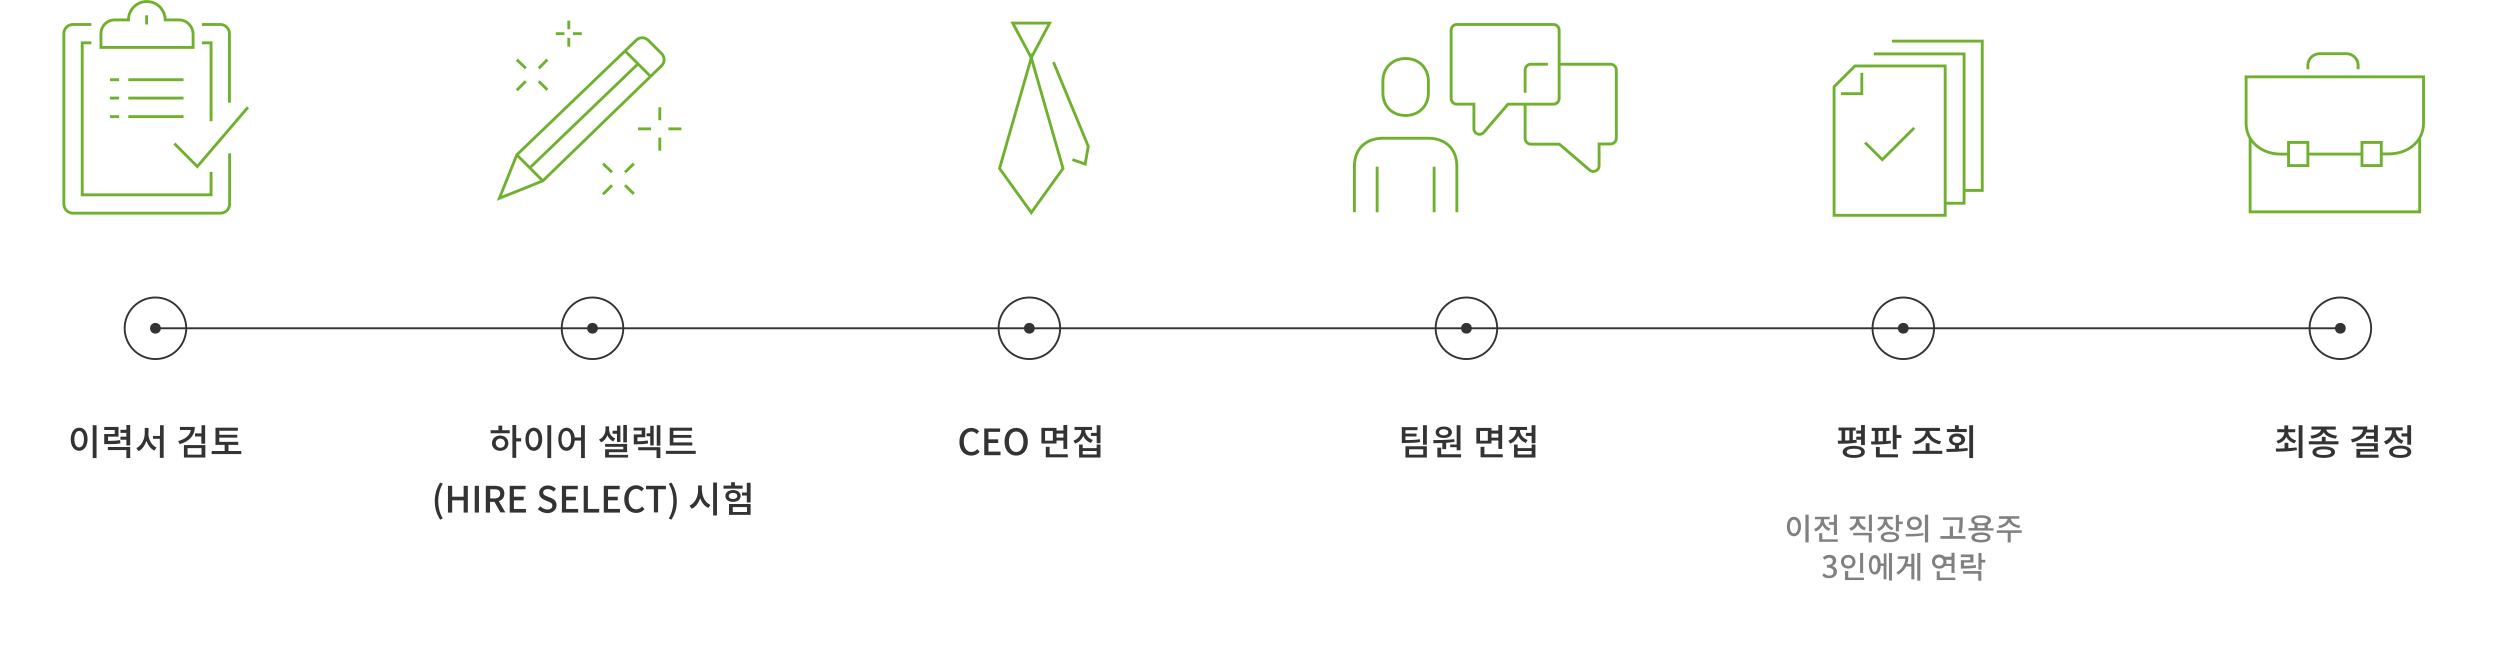 <?xml version="1.0" encoding="UTF-8"?> <!-- Generator: Adobe Illustrator 24.1.0, SVG Export Plug-In . SVG Version: 6.00 Build 0) --> <svg xmlns="http://www.w3.org/2000/svg" xmlns:xlink="http://www.w3.org/1999/xlink" version="1.1" id="Layer_1" x="0px" y="0px" viewBox="0 0 1307.6 338.8" style="enable-background:new 0 0 1307.6 338.8;" xml:space="preserve"> <style type="text/css"> .st0{fill:#333333;} .st1{fill:#808080;} .st2{fill:none;stroke:#6FB02E;stroke-width:1.5;stroke-miterlimit:10;} .st3{fill:none;stroke:#333333;stroke-miterlimit:10;} .st4{fill:none;stroke:#CBCBCB;stroke-miterlimit:10;} .st5{fill:#848484;} .st6{fill:none;stroke:#6FB02E;stroke-miterlimit:10;} .st7{fill:#58B003;} .st8{fill:#606060;} .st9{fill:#FFFFFF;} </style> <g> <g> <g> <path class="st0" d="M45.8,229.7c0,3.7-1.9,6.1-4.4,6.1c-2.5,0-4.4-2.3-4.4-6.1c0-3.7,1.9-6,4.4-6C44,223.6,45.8,226,45.8,229.7z M38.9,229.7c0,2.7,1,4.3,2.5,4.3c1.5,0,2.5-1.6,2.5-4.3c0-2.7-1-4.3-2.5-4.3C39.9,225.4,38.9,227,38.9,229.7z M50.5,222.4v17.2 h-2v-17.2H50.5z"></path> <path class="st0" d="M63,231.9c-2.1,0.4-3.8,0.4-7.2,0.4h-1.3V227h5.5v-2.1h-5.5v-1.6H62v5.1h-5.5v2.2c2.9,0,4.4-0.1,6.3-0.4 L63,231.9z M56.5,233.8h11.6v5.8h-2v-4.2h-9.7V233.8z M68.1,222.4v10.6h-2V230h-3.1v-1.6h3.1v-2h-3.1v-1.6h3.1v-2.5H68.1z"></path> <path class="st0" d="M77.6,226.6c0,3.2,1.6,6.3,4.3,7.5l-1.2,1.6c-1.9-1-3.3-2.8-4.1-5.1c-0.8,2.4-2.2,4.4-4.1,5.4l-1.2-1.6 c2.7-1.3,4.4-4.6,4.4-7.8v-2.8h2V226.6z M85.6,222.3v17.2h-2v-10H80V228h3.7v-5.6H85.6z"></path> <path class="st0" d="M101.9,223.4c0,4.4-2.9,7.5-7.9,8.9l-0.8-1.6c3.9-1.1,6.2-3.1,6.6-5.8h-5.7v-1.6H101.9z M96.2,232.8h11.2 v6.5H96.2V232.8z M98.1,237.8h7.3v-3.4h-7.3V237.8z M107.3,222.4v9.7h-2v-3.8H102v-1.6h3.4v-4.3H107.3z"></path> <path class="st0" d="M126.2,235.9v1.6h-15.5v-1.6h6.8v-3.2h-4.8v-9h11.7v1.6h-9.7v2.1h9.4v1.5h-9.4v2.2h9.9v1.6h-5.1v3.2H126.2z"></path> </g> </g> <g> <g> <path class="st0" d="M262.6,225h4v1.6h-10V225h4.1v-2.4h2V225z M265.9,231.8c0,2.4-1.8,4-4.3,4c-2.5,0-4.3-1.7-4.3-4 c0-2.3,1.8-4,4.3-4C264.1,227.8,265.9,229.5,265.9,231.8z M264.1,231.8c0-1.4-1-2.4-2.4-2.4c-1.4,0-2.4,1-2.4,2.4 c0,1.4,1,2.4,2.4,2.4C263.1,234.2,264.1,233.3,264.1,231.8z M272.6,230.9H270v8.6h-2v-17.2h2v6.9h2.6V230.9z"></path> <path class="st0" d="M283.6,229.7c0,3.7-1.9,6.1-4.4,6.1c-2.5,0-4.4-2.3-4.4-6.1c0-3.7,1.9-6,4.4-6 C281.7,223.6,283.6,226,283.6,229.7z M276.6,229.7c0,2.7,1,4.3,2.5,4.3c1.5,0,2.5-1.6,2.5-4.3c0-2.7-1-4.3-2.5-4.3 C277.7,225.4,276.6,227,276.6,229.7z M288.3,222.4v17.2h-2v-17.2H288.3z"></path> <path class="st0" d="M305.9,222.4v17.2h-2v-9.2h-3.3c-0.2,3.3-2,5.4-4.3,5.4c-2.5,0-4.3-2.3-4.3-6.1c0-3.7,1.8-6,4.3-6 c2.3,0,4,2,4.3,5.1h3.3v-6.4H305.9z M298.7,229.7c0-2.7-1-4.3-2.5-4.3c-1.5,0-2.5,1.6-2.5,4.3c0,2.7,1,4.3,2.5,4.3 C297.7,234,298.7,232.4,298.7,229.7z"></path> <path class="st0" d="M320.8,230.9c-1.5-0.6-2.5-1.8-3.1-3.2c-0.6,1.6-1.7,2.9-3.3,3.7l-1.1-1.5c2.3-1,3.4-3.3,3.4-5.4v-1.5h1.9 v1.5c0,2,1,4,3.2,4.8L320.8,230.9z M328.5,237.8v1.5h-12V235h9.5v-1.3h-9.5v-1.5h11.5v4.3h-9.5v1.4H328.5z M322.7,226.9h-2.3 v-1.6h2.3v-2.7h1.8v8.6h-1.8V226.9z M327.9,231.4H326v-9.1h1.9V231.4z"></path> <path class="st0" d="M339,231.9c-2.1,0.4-3.8,0.5-6.3,0.5h-1.2v-5.2h4.1v-2h-4.2v-1.5h6.1v5h-4.1v2.1c2,0,3.6-0.1,5.4-0.4 L339,231.9z M333.8,233.9h11.6v5.7h-2v-4.1h-9.6V233.9z M340.1,228.2h-1.9v-1.6h1.9v-3.9h1.8V233h-1.8V228.2z M345.4,222.4v10.7 h-1.9v-10.7H345.4z"></path> <path class="st0" d="M363.9,235.8v1.6h-15.6v-1.6H363.9z M362.2,233h-11.9v-9.3H362v1.6h-9.8v2.2h9.4v1.5h-9.4v2.4h9.9V233z"></path> <path class="st0" d="M227.4,262.1c0-3.7,1-6.8,2.8-9.7l1.4,0.6c-1.6,2.7-2.4,5.9-2.4,9.1c0,3.2,0.8,6.4,2.4,9.1l-1.4,0.6 C228.4,269,227.4,265.9,227.4,262.1z"></path> <path class="st0" d="M234.3,254.1h2.2v5.7h6v-5.7h2.2v14h-2.2v-6.4h-6v6.4h-2.2V254.1z"></path> <path class="st0" d="M248.3,254.1h2.2v14h-2.2V254.1z"></path> <path class="st0" d="M261.8,268.1l-3.2-5.6h-2.3v5.6h-2.2v-14h4.6c2.9,0,5.1,1,5.1,4c0,2.2-1.2,3.5-2.9,4l3.4,5.9H261.8z M256.4,260.7h2.1c2,0,3.1-0.8,3.1-2.5s-1.1-2.3-3.1-2.3h-2.1V260.7z"></path> <path class="st0" d="M266.6,254.1h8.3v1.8h-6.1v3.9h5.1v1.9h-5.1v4.5h6.3v1.9h-8.5V254.1z"></path> <path class="st0" d="M281.3,266.3l1.3-1.5c1,1,2.4,1.7,3.7,1.7c1.7,0,2.6-0.8,2.6-2c0-1.3-0.9-1.7-2.2-2.2l-1.9-0.8 c-1.3-0.6-2.8-1.6-2.8-3.7c0-2.2,1.9-3.9,4.6-3.9c1.6,0,3.2,0.7,4.2,1.8l-1.2,1.4c-0.9-0.8-1.8-1.3-3.1-1.3 c-1.4,0-2.4,0.7-2.4,1.8c0,1.2,1.1,1.7,2.3,2.1l1.9,0.8c1.7,0.7,2.8,1.7,2.8,3.8c0,2.2-1.9,4.1-4.9,4.1 C284.4,268.3,282.6,267.6,281.3,266.3z"></path> <path class="st0" d="M293.9,254.1h8.3v1.8h-6.1v3.9h5.1v1.9h-5.1v4.5h6.3v1.9h-8.5V254.1z"></path> <path class="st0" d="M305.3,254.1h2.2v12.1h5.9v1.9h-8.1V254.1z"></path> <path class="st0" d="M315.8,254.1h8.3v1.8H318v3.9h5.1v1.9H318v4.5h6.3v1.9h-8.5V254.1z"></path> <path class="st0" d="M326.5,261.1c0-4.6,2.8-7.3,6.3-7.3c1.7,0,3.1,0.8,4,1.8l-1.2,1.4c-0.7-0.7-1.6-1.3-2.7-1.3 c-2.4,0-4.1,2-4.1,5.3c0,3.3,1.6,5.4,4,5.4c1.3,0,2.3-0.6,3.1-1.5l1.2,1.4c-1.1,1.3-2.5,2-4.4,2 C329.2,268.3,326.5,265.7,326.5,261.1z"></path> <path class="st0" d="M342,255.9h-4.1v-1.8h10.4v1.8h-4.1v12.1H342V255.9z"></path> <path class="st0" d="M349.8,271.2c1.6-2.7,2.4-5.9,2.4-9.1c0-3.2-0.8-6.4-2.4-9.1l1.4-0.6c1.8,2.9,2.8,6,2.8,9.7 c0,3.8-1,6.8-2.8,9.7L349.8,271.2z"></path> <path class="st0" d="M367.2,256.6c0,3.2,1.7,6.3,4.4,7.5l-1.1,1.6c-2-0.9-3.5-2.8-4.3-5.1c-0.8,2.5-2.3,4.5-4.4,5.5l-1.2-1.6 c2.7-1.2,4.5-4.5,4.5-7.8v-2.8h2V256.6z M375,252.4v17.2h-2v-17.2H375z"></path> <path class="st0" d="M388.4,255.6h-10V254h4v-1.8h2v1.8h4V255.6z M383.4,262.5c-2.4,0-4-1.2-4-3.1c0-1.8,1.7-3.1,4-3.1 c2.4,0,4,1.3,4,3.1C387.4,261.3,385.8,262.5,383.4,262.5z M383.4,261c1.3,0,2.2-0.6,2.2-1.6c0-1-0.9-1.6-2.2-1.6 c-1.3,0-2.2,0.6-2.2,1.6C381.2,260.4,382.1,261,383.4,261z M381.3,263.6h11.3v5.7h-11.3V263.6z M383.3,267.8h7.4v-2.6h-7.4V267.8 z M392.6,252.4v10.4h-2v-3.6h-2.5v-1.6h2.5v-5.1H392.6z"></path> </g> </g> <g> <g> <path class="st0" d="M501.8,231.1c0-4.6,2.8-7.3,6.3-7.3c1.7,0,3.1,0.8,4,1.8l-1.2,1.4c-0.7-0.7-1.6-1.3-2.7-1.3 c-2.4,0-4.1,2-4.1,5.3c0,3.3,1.6,5.4,4,5.4c1.3,0,2.3-0.6,3.1-1.5l1.2,1.4c-1.1,1.3-2.5,2-4.4,2 C504.4,238.3,501.8,235.7,501.8,231.1z"></path> <path class="st0" d="M514.8,224.1h8.3v1.8H517v3.9h5.1v1.9H517v4.5h6.3v1.9h-8.5V224.1z"></path> <path class="st0" d="M525.4,231c0-4.5,2.5-7.2,6.1-7.2c3.6,0,6.1,2.7,6.1,7.2s-2.5,7.3-6.1,7.3 C527.9,238.3,525.4,235.5,525.4,231z M535.3,231c0-3.3-1.5-5.3-3.8-5.3c-2.3,0-3.8,2-3.8,5.3s1.5,5.4,3.8,5.4 C533.8,236.4,535.3,234.3,535.3,231z"></path> <path class="st0" d="M552.6,232h-7.9v-8.2h7.9v1.4h3.6v-2.9h2v12.5h-2v-4.4h-3.6V232z M550.7,225.4h-4.1v5.1h4.1V225.4z M558.5,237.6v1.6H547v-5.5h2v3.9H558.5z M552.6,226.8v2.1h3.6v-2.1H552.6z"></path> <path class="st0" d="M570.6,231.7c-1.9-0.7-3.3-2-4-3.7c-0.8,1.8-2.2,3.3-4.2,4l-1-1.5c2.7-0.9,4.2-3.2,4.2-5.5v-0.1H562v-1.6 h9.2v1.6h-3.6v0.1c0,2.1,1.5,4.3,4,5.1L570.6,231.7z M573.6,232.5h2v6.8h-11.2v-6.8h1.9v1.9h7.3V232.5z M573.6,235.9h-7.3v1.8 h7.3V235.9z M575.6,222.4v9.4h-2V228h-3v-1.6h3v-4H575.6z"></path> </g> </g> <g> <g> <path class="st0" d="M742.8,231.2c-2.5,0.4-4.6,0.5-8.2,0.5h-1.4v-8.3h8.2v1.6h-6.3v1.8h5.8v1.5h-5.8v1.9c3.3,0,5.3-0.1,7.5-0.5 L742.8,231.2z M735.1,233.4h11.2v5.9h-11.2V233.4z M737,237.8h7.4V235H737V237.8z M746.3,222.4v10.2h-2v-10.2H746.3z"></path> <path class="st0" d="M754.3,231.7c-1.6,0.1-3.2,0.1-4.5,0.1l-0.2-1.6c3.2,0,7.4-0.1,11-0.5l0.2,1.4c-1.4,0.2-2.9,0.4-4.4,0.5v3.3 h-2V231.7z M750.9,226.1c0-1.8,1.7-3,4.3-3c2.5,0,4.2,1.2,4.2,3s-1.7,3-4.2,3C752.6,229.1,750.9,227.9,750.9,226.1z M764.2,237.6 v1.6h-12.4v-5.1h2v3.5H764.2z M752.7,226.1c0,1,1,1.6,2.4,1.6c1.4,0,2.4-0.6,2.4-1.6s-1-1.6-2.4-1.6 C753.7,224.5,752.7,225.1,752.7,226.1z M761.9,232.5v-10.1h2v13.1h-2v-1.6h-3.4v-1.4H761.9z"></path> <path class="st0" d="M780.1,232h-7.9v-8.2h7.9v1.4h3.6v-2.9h2v12.5h-2v-4.4h-3.6V232z M778.2,225.4h-4.1v5.1h4.1V225.4z M786,237.6v1.6h-11.6v-5.5h2v3.9H786z M780.1,226.8v2.1h3.6v-2.1H780.1z"></path> <path class="st0" d="M798.1,231.7c-1.9-0.7-3.3-2-4-3.7c-0.8,1.8-2.2,3.3-4.2,4l-1-1.5c2.7-0.9,4.2-3.2,4.2-5.5v-0.1h-3.6v-1.6 h9.2v1.6H795v0.1c0,2.1,1.5,4.3,4,5.1L798.1,231.7z M801.1,232.5h2v6.8h-11.2v-6.8h1.9v1.9h7.3V232.5z M801.1,235.9h-7.3v1.8h7.3 V235.9z M803.1,222.4v9.4h-2V228h-3v-1.6h3v-4H803.1z"></path> </g> </g> <g> <g> <path class="st0" d="M971.2,231.5c-3.2,0.6-7,0.6-9.8,0.6l-0.2-1.6c0.6,0,1.3,0,2,0v-5.3h-1.6v-1.6h9v1.6h-1.5v5 c0.7,0,1.3-0.1,1.9-0.2L971.2,231.5z M975.4,236.4c0,2-2.2,3.1-5.8,3.1c-3.6,0-5.8-1.2-5.8-3.1c0-2,2.2-3.2,5.8-3.2 C973.2,233.2,975.4,234.4,975.4,236.4z M965.1,230.4c0.7,0,1.4,0,2.2-0.1v-5.2h-2.2V230.4z M973.5,236.4c0-1.1-1.4-1.7-3.8-1.7 c-2.5,0-3.8,0.6-3.8,1.7c0,1,1.4,1.6,3.8,1.6C972.1,238,973.5,237.4,973.5,236.4z M973.4,230h-2.5v-1.6h2.5v-1.6h-2.5v-1.6h2.5 v-2.9h2v10.5h-2V230z"></path> <path class="st0" d="M989.1,231.9c-3.4,0.6-7.3,0.6-10.3,0.6l-0.2-1.6c0.6,0,1.3,0,2,0v-5.5h-1.6v-1.6h9.2v1.6h-1.6v5.3 c0.8-0.1,1.5-0.1,2.3-0.2L989.1,231.9z M983.1,237.6h9.6v1.6h-11.5v-5.4h2V237.6z M982.5,230.9c0.7,0,1.5-0.1,2.3-0.1v-5.4h-2.3 V230.9z M994.5,227.5v1.6H992v5.9h-2v-12.6h2v5.1H994.5z"></path> <path class="st0" d="M1015.9,235.8v1.6h-15.5v-1.6h6.8v-4h2v4H1015.9z M1001.1,230.9c3.3-0.5,6.1-2.9,6.1-5.5v0h-5.5v-1.6h13v1.6 h-5.5v0c0,2.6,2.7,4.9,6.1,5.4l-0.8,1.6c-2.8-0.5-5.2-2.1-6.4-4.3c-1.1,2.2-3.5,3.8-6.3,4.4L1001.1,230.9z"></path> <path class="st0" d="M1024.5,234.7c1.5-0.1,3.1-0.2,4.6-0.4l0.1,1.4c-3.8,0.6-7.8,0.7-11,0.7l-0.2-1.6c1.4,0,2.9,0,4.6-0.1v-1.7 c-1.9-0.3-3.2-1.5-3.2-3.1c0-1.9,1.7-3.2,4.2-3.2c2.5,0,4.2,1.3,4.2,3.2c0,1.7-1.3,2.8-3.2,3.1V234.7z M1028.7,226h-10.4v-1.6 h4.2v-2h2v2h4.2V226z M1023.5,231.7c1.4,0,2.3-0.6,2.3-1.7c0-1-1-1.7-2.3-1.7c-1.4,0-2.3,0.6-2.3,1.7 C1021.2,231,1022.1,231.7,1023.5,231.7z M1032,222.4v17.2h-2v-17.2H1032z"></path> </g> </g> <g> <g> <path class="st1" d="M942,275.4c0,3.1-1.6,5.1-3.7,5.1c-2.1,0-3.7-2-3.7-5.1c0-3.1,1.6-5.1,3.7-5.1 C940.5,270.3,942,272.3,942,275.4z M936.2,275.4c0,2.3,0.9,3.6,2.1,3.6c1.3,0,2.1-1.4,2.1-3.6c0-2.2-0.9-3.6-2.1-3.6 C937.1,271.8,936.2,273.1,936.2,275.4z M946,269.2v14.5h-1.7v-14.5H946z"></path> <path class="st1" d="M956.6,277.7c-1.6-0.5-2.8-1.7-3.4-3.1c-0.6,1.6-1.9,2.8-3.6,3.4l-0.8-1.3c2.2-0.8,3.6-2.7,3.6-4.6v-0.5 h-3.1v-1.3h7.7v1.3h-3v0.5c0,1.8,1.2,3.6,3.4,4.3L956.6,277.7z M961.2,282.1v1.3h-9.7v-4.5h1.6v3.2H961.2z M959.2,273.1v-3.9h1.6 v10.6h-1.6v-5.3h-2.6v-1.4H959.2z"></path> <path class="st1" d="M975.2,277.4c-1.7-0.5-2.9-1.6-3.5-3.1c-0.6,1.5-1.9,2.7-3.6,3.3l-0.9-1.3c2.3-0.8,3.6-2.6,3.6-4.6v-0.3 h-3.1v-1.3h7.9v1.3h-3.1v0.3c0,1.8,1.3,3.6,3.5,4.3L975.2,277.4z M969.3,278.7h9.7v5h-1.6V280h-8.1V278.7z M979.1,269.2v8.7h-1.6 v-8.7H979.1z"></path> <path class="st1" d="M989.6,277.3c-1.6-0.5-2.8-1.6-3.4-2.9c-0.6,1.5-1.9,2.8-3.6,3.4l-0.8-1.3c2.3-0.8,3.5-2.6,3.5-4.6v-0.3 h-3.1v-1.3h7.8v1.3h-3v0.3c0,1.8,1.2,3.5,3.4,4.2L989.6,277.3z M993.3,280.9c0,1.7-1.8,2.7-4.8,2.7s-4.8-1-4.8-2.7 c0-1.7,1.8-2.7,4.8-2.7S993.3,279.2,993.3,280.9z M991.7,280.9c0-0.9-1.2-1.4-3.2-1.4s-3.2,0.5-3.2,1.4c0,0.9,1.2,1.4,3.2,1.4 S991.7,281.9,991.7,280.9z M995.2,272.7v1.4h-2v3.8h-1.6v-8.6h1.6v3.5H995.2z"></path> <path class="st1" d="M996.7,279.3c2.6,0,6.2,0,9.3-0.5l0.1,1.2c-3.2,0.6-6.6,0.6-9.2,0.6L996.7,279.3z M1005.2,273.7 c0,2-1.7,3.5-3.9,3.5s-3.9-1.4-3.9-3.5s1.7-3.5,3.9-3.5S1005.2,271.6,1005.2,273.7z M999,273.7c0,1.2,1,2.1,2.3,2.1 c1.3,0,2.3-0.8,2.3-2.1c0-1.3-1-2.1-2.3-2.1C999.9,271.6,999,272.4,999,273.7z M1008.5,269.2v14.5h-1.7v-14.5H1008.5z"></path> <path class="st1" d="M1028,280.4v1.4h-13.1v-1.4h4.9v-5.1h1.7v5.1H1028z M1024.9,271.9h-8.6v-1.3h10.3v1.4c0,1.8,0,3.8-0.6,6.8 l-1.7-0.2C1024.9,275.8,1024.9,273.7,1024.9,271.9L1024.9,271.9z"></path> <path class="st1" d="M1042.7,276.2v1.3h-13.1v-1.3h3.1v-1.9c-1.1-0.5-1.7-1.2-1.7-2.1c0-1.7,2-2.7,5.2-2.7c3.2,0,5.2,1,5.2,2.7 c0,0.9-0.6,1.7-1.7,2.2v1.9H1042.7z M1041.1,281.1c0,1.7-1.9,2.6-5,2.6c-3.1,0-5-0.9-5-2.6c0-1.6,1.9-2.6,5-2.6 C1039.3,278.5,1041.1,279.4,1041.1,281.1z M1032.7,272.2c0,0.9,1.3,1.5,3.5,1.5c2.1,0,3.4-0.5,3.4-1.5c0-0.9-1.3-1.4-3.4-1.4 C1034,270.7,1032.7,271.2,1032.7,272.2z M1039.5,281.1c0-0.9-1.2-1.3-3.3-1.3s-3.3,0.5-3.3,1.3c0,0.9,1.2,1.3,3.3,1.3 S1039.5,282,1039.5,281.1z M1034.4,276.2h3.6v-1.5c-0.5,0.1-1.1,0.1-1.8,0.1s-1.3,0-1.8-0.1V276.2z"></path> <path class="st1" d="M1057.4,278.7h-5.7v5h-1.6v-5h-5.7v-1.3h13.1L1057.4,278.7z M1045.1,275c2.8-0.4,4.8-2,4.9-3.6h-4.4V270 h10.6v1.3h-4.4c0.1,1.7,2.1,3.3,4.9,3.6l-0.6,1.3c-2.4-0.4-4.4-1.5-5.2-3.1c-0.9,1.6-2.8,2.8-5.2,3.1L1045.1,275z"></path> <path class="st1" d="M953.1,301l0.9-1.2c0.7,0.7,1.6,1.3,2.8,1.3c1.3,0,2.2-0.7,2.2-2c0-1.3-0.8-2.2-3.5-2.2v-1.4 c2.3,0,3.1-0.9,3.1-2.1c0-1-0.7-1.7-1.8-1.7c-0.9,0-1.7,0.5-2.4,1.1l-1-1.2c0.9-0.8,2-1.4,3.4-1.4c2.1,0,3.6,1.1,3.6,3 c0,1.4-0.8,2.3-2,2.8v0.1c1.4,0.3,2.4,1.4,2.4,2.9c0,2.1-1.8,3.4-3.9,3.4C955.1,302.6,953.9,301.9,953.1,301z"></path> <path class="st1" d="M966.7,297.4c-2.2,0-3.8-1.5-3.8-3.6c0-2.1,1.7-3.6,3.8-3.6s3.8,1.5,3.8,3.6 C970.5,295.9,968.9,297.4,966.7,297.4z M966.7,296c1.3,0,2.2-0.9,2.2-2.2c0-1.3-1-2.2-2.2-2.2c-1.3,0-2.2,0.9-2.2,2.2 C964.5,295.1,965.4,296,966.7,296z M974.9,302.1v1.3H965v-4.7h1.7v3.4H974.9z M974.5,299.7h-1.6v-10.5h1.6V299.7z"></path> <path class="st1" d="M985.2,289.5h1.5V303h-1.5V296h-1.5c-0.1,2.8-1.3,4.5-3.1,4.5c-1.9,0-3.1-2-3.1-5.1c0-3.2,1.2-5.1,3.1-5.1 c1.7,0,2.9,1.6,3.1,4.4h1.6V289.5z M982.1,295.5c0-2.3-0.6-3.6-1.6-3.6c-1,0-1.6,1.3-1.6,3.6s0.6,3.6,1.6,3.6 C981.5,299,982.1,297.7,982.1,295.5z M989.6,289.2v14.4h-1.6v-14.4H989.6z"></path> <path class="st1" d="M999.7,289.6h1.6V303h-1.6v-6.7h-2.7c-0.8,1.7-2.2,3.1-4.2,4.3l-0.9-1.2c3-1.8,4.4-4.2,4.7-7.1h-4V291h5.6 c0,1.4-0.2,2.7-0.6,4h2.1V289.6z M1004.4,289.2v14.5h-1.6v-14.5H1004.4z"></path> <path class="st1" d="M1017.2,296.2c-0.7,0.8-1.7,1.3-2.9,1.2c-2.1,0-3.8-1.5-3.8-3.7s1.6-3.7,3.8-3.7c1.2,0,2.2,0.5,2.9,1.2h3.5 v-2.1h1.6v10.6h-1.6v-3.7H1017.2z M1014.3,296c1.2,0,2.2-0.9,2.2-2.2c0-1.3-0.9-2.2-2.2-2.2c-1.3,0-2.2,0.9-2.2,2.2 C1012.1,295.1,1013,296,1014.3,296z M1022.7,302.1v1.3h-9.7v-4.6h1.6v3.3H1022.7z M1017.9,292.7c0.1,0.3,0.2,0.7,0.2,1.1 s0,0.7-0.2,1.1h2.8v-2.1H1017.9z"></path> <path class="st1" d="M1033.6,296.9c-2.2,0.4-4.1,0.5-6.8,0.5h-1.2V293h4.9v-1.6h-4.9V290h6.6v4.2h-4.9v1.8c2.5,0,4.2-0.1,6.2-0.5 L1033.6,296.9z M1026.8,298.7h9.5v5h-1.6v-3.6h-7.9V298.7z M1038.4,294.2h-2v3.8h-1.6v-8.8h1.6v3.6h2V294.2z"></path> </g> </g> <g> <g> <path class="st0" d="M1196.8,234.4c1.5-0.1,3-0.2,4.4-0.4l0.2,1.4c-3.8,0.8-7.9,0.8-10.9,0.8l-0.2-1.6c1.3,0,3,0,4.6-0.1v-2.9h2 V234.4z M1190.7,230.6c2.5-0.7,4-2.5,4.1-4.5h-3.7v-1.6h3.7v-2h2v2h3.7v1.6h-3.7c0.1,1.9,1.6,3.6,4.2,4.3l-0.9,1.5 c-2-0.6-3.5-1.8-4.3-3.4c-0.7,1.7-2.2,2.9-4.3,3.5L1190.7,230.6z M1204.3,222.4v17.2h-2v-17.2H1204.3z"></path> <path class="st0" d="M1223.1,230.8v1.6h-15.5v-1.6h6.8v-2.3h2v2.3H1223.1z M1208.4,227.9c3.2-0.3,5.4-1.7,5.6-3.2h-5v-1.6h12.7 v1.6h-5c0.3,1.5,2.5,2.8,5.7,3.2l-0.7,1.5c-3-0.3-5.4-1.5-6.3-3.3c-0.9,1.8-3.3,3-6.3,3.3L1208.4,227.9z M1221.3,236.5 c0,1.9-2.2,3-5.9,3c-3.7,0-5.9-1.1-5.9-3c0-1.9,2.2-3,5.9-3C1219.1,233.5,1221.3,234.6,1221.3,236.5z M1219.3,236.5 c0-1-1.4-1.5-3.9-1.5c-2.5,0-3.9,0.5-3.9,1.5c0,1,1.4,1.5,3.9,1.5C1217.9,238,1219.3,237.5,1219.3,236.5z"></path> <path class="st0" d="M1237.7,226.2c-1.1,2.6-3.6,4.4-7.4,5.2l-0.7-1.6c4.1-0.9,6.2-2.8,6.4-5.1h-5.5v-1.6h7.7 c0,0.6,0,1.1-0.1,1.6h3.6v-2.3h2v8.7h-2v-1.6h-4.2V228h4.2v-1.8H1237.7z M1244.1,237.8v1.6h-11.6v-4.6h9.2v-1.4h-9.2v-1.6h11.2 v4.4h-9.2v1.6H1244.1z"></path> <path class="st0" d="M1256.1,232.1c-1.9-0.7-3.3-2-4-3.7c-0.8,1.9-2.2,3.4-4.2,4.1l-1-1.6c2.7-1,4.2-3.2,4.2-5.6v-0.2h-3.6v-1.6 h9.2v1.6h-3.6v0.2c0,2.1,1.5,4.3,4,5.2L1256.1,232.1z M1261.2,236.3c0,2.1-2.2,3.2-5.8,3.2c-3.6,0-5.8-1.2-5.8-3.2 c0-2,2.2-3.2,5.8-3.2C1259,233.1,1261.2,234.3,1261.2,236.3z M1259.2,236.3c0-1.1-1.4-1.7-3.8-1.7c-2.5,0-3.8,0.6-3.8,1.7 c0,1.1,1.4,1.7,3.8,1.7C1257.8,238,1259.2,237.4,1259.2,236.3z M1259.1,226.7v-4.3h2v10.2h-2v-4.3h-3v-1.6H1259.1z"></path> </g> </g> <g> <path class="st2" d="M120.1,80.2v26.5c0,2.7-2.2,4.8-4.8,4.8H38.2c-2.7,0-4.8-2.2-4.8-4.8V17.6c0-2.7,2.2-4.8,4.8-4.8h9.6"></path> <path class="st2" d="M105.6,12.8h9.6c2.7,0,4.8,2.2,4.8,4.8v36.1"></path> <polyline class="st2" points="110.4,89.9 110.4,101.9 43,101.9 43,22.4 47.8,22.4 "></polyline> <polyline class="st2" points="105.6,22.4 110.4,22.4 110.4,63.4 "></polyline> <path class="st2" d="M93.6,10.4h-7.2c0-5.3-4.3-9.6-9.6-9.6s-9.6,4.3-9.6,9.6h-7.2c-4,0-7.2,3.2-7.2,7.2v7.2h48.2v-7.2 C100.8,13.6,97.6,10.4,93.6,10.4z"></path> <line class="st2" x1="76.7" y1="8" x2="76.7" y2="12.8"></line> <polyline class="st2" points="129.7,56.1 103.2,87.1 91.2,75.1 "></polyline> <line class="st2" x1="57.5" y1="41.7" x2="62.3" y2="41.7"></line> <line class="st2" x1="67.1" y1="41.7" x2="96" y2="41.7"></line> <line class="st2" x1="57.5" y1="51.3" x2="62.3" y2="51.3"></line> <line class="st2" x1="67.1" y1="51.3" x2="96" y2="51.3"></line> <line class="st2" x1="57.5" y1="61" x2="62.3" y2="61"></line> <line class="st2" x1="67.1" y1="61" x2="96" y2="61"></line> </g> <g> <polygon class="st2" points="539.4,12.1 549,12.1 539.4,30.2 539.4,30.2 539.4,30.2 529.7,12.1 "></polygon> <polygon class="st2" points="539.4,30.2 539.4,30.2 539.4,30.2 522.8,88.1 539.4,111.2 556,88.1 "></polygon> <polyline class="st2" points="560.9,83.5 567.6,85.8 569.2,76.5 551,32.5 "></polyline> </g> <g> <path class="st2" d="M762,111V87.2c0-10.6-7.3-14.9-14.9-14.9h-23.8c-7.6,0-14.9,4.3-14.9,14.9V111"></path> <line class="st2" x1="750.1" y1="111" x2="750.1" y2="87.2"></line> <line class="st2" x1="720.3" y1="87.2" x2="720.3" y2="111"></line> <path class="st2" d="M735.2,60.4c6.9,0,11.9-4.9,11.9-11.9v-6c0-7-5-11.9-11.9-11.9s-11.9,4.9-11.9,11.9v6 C723.3,55.6,728.2,60.4,735.2,60.4z"></path> <path class="st2" d="M815.6,33.6h26.8c1.6,0,3,1.3,3,3v35.7c0,1.6-1.3,3-3,3h-6v11.4c0,2.5-3,3.9-4.9,2.3l-15.9-13.6h-14.9 c-1.6,0-3-1.3-3-3V54.5"></path> <path class="st2" d="M759,15.8v35.7c0,1.6,1.3,3,3,3h8.9v12.8c0,2.8,3.4,4,5.2,1.9l12.6-14.7h23.8c1.6,0,3-1.3,3-3V15.8 c0-1.6-1.3-3-3-3H762C760.3,12.8,759,14.1,759,15.8z"></path> <path class="st2" d="M809.6,33.6h-8.9c-1.6,0-3,1.3-3,3v11.9"></path> </g> <g> <polyline class="st2" points="980.1,28.2 1027.3,28.2 1027.3,106.3 1017.4,106.3 "></polyline> <polyline class="st2" points="989.6,21.5 1036.8,21.5 1036.8,99.6 1027.3,99.6 "></polyline> <polygon class="st2" points="1017.4,34.5 970.2,34.5 959.3,45.4 959.3,112.6 1017.4,112.6 "></polygon> <polyline class="st2" points="962.9,49 973.8,49 973.8,38.1 "></polyline> <polyline class="st2" points="975.5,74.6 984.5,83.5 1001.2,66.9 "></polyline> </g> <g> <polyline class="st2" points="1265.6,72.5 1265.6,110.8 1176.9,110.8 1176.9,72.5 "></polyline> <path class="st2" d="M1197,80.6h-4.1c-10,0-18.1-6.6-18.1-16.1V40.2h92.8v24.2c0,9.6-8.1,16.1-18.2,16.1h-4"></path> <line class="st2" x1="1235.4" y1="80.6" x2="1207.1" y2="80.6"></line> <path class="st2" d="M1233.4,36.2v-2c0-3.3-2.7-6.1-6.1-6.1h-14.1c-3.3,0-6.1,2.7-6.1,6.1v2"></path> <rect x="1197" y="74.5" class="st2" width="10.1" height="12.1"></rect> <rect x="1235.4" y="74.5" class="st2" width="10.1" height="12.1"></rect> </g> <g> <path class="st2" d="M346,34.4c1.8-1.8,1.8-4.6,0-6.4l-6.9-6.9c-1.8-1.8-4.6-1.8-6.4,0L270.3,81l-9.1,22.7l22.7-9.1L346,34.4z"></path> <line class="st2" x1="277.1" y1="87.8" x2="333.7" y2="33.4"></line> <line class="st2" x1="340.5" y1="40.2" x2="326.9" y2="26.6"></line> <line class="st2" x1="283.9" y1="94.6" x2="270.3" y2="81"></line> <line class="st2" x1="297.5" y1="10.8" x2="297.5" y2="15.3"></line> <line class="st2" x1="297.5" y1="19.8" x2="297.5" y2="24.4"></line> <line class="st2" x1="295.2" y1="17.6" x2="290.7" y2="17.6"></line> <line class="st2" x1="304.3" y1="17.6" x2="299.7" y2="17.6"></line> <line class="st2" x1="345.1" y1="56.1" x2="345.1" y2="62.9"></line> <line class="st2" x1="345.1" y1="72" x2="345.1" y2="78.8"></line> <line class="st2" x1="340.5" y1="67.4" x2="333.7" y2="67.4"></line> <line class="st2" x1="356.4" y1="67.4" x2="349.6" y2="67.4"></line> <line class="st2" x1="331.5" y1="85.6" x2="326.9" y2="90.1"></line> <line class="st2" x1="320.1" y1="96.9" x2="315.4" y2="101.6"></line> <line class="st2" x1="320.1" y1="90.1" x2="315.4" y2="85.6"></line> <line class="st2" x1="331.5" y1="101.4" x2="326.9" y2="96.9"></line> <line class="st2" x1="286.3" y1="31.2" x2="281.8" y2="35.7"></line> <line class="st2" x1="275" y1="42.5" x2="270.3" y2="47.2"></line> <line class="st2" x1="275" y1="35.7" x2="270.3" y2="31.2"></line> <line class="st2" x1="286.3" y1="47" x2="281.8" y2="42.5"></line> </g> <circle class="st0" cx="81.3" cy="171.7" r="2.8"></circle> <circle class="st3" cx="81.3" cy="171.7" r="16.1"></circle> <circle class="st0" cx="309.9" cy="171.7" r="2.8"></circle> <circle class="st3" cx="309.9" cy="171.7" r="16.1"></circle> <circle class="st0" cx="538.4" cy="171.7" r="2.8"></circle> <circle class="st3" cx="538.4" cy="171.7" r="16.1"></circle> <circle class="st0" cx="767" cy="171.7" r="2.8"></circle> <circle class="st3" cx="767" cy="171.7" r="16.1"></circle> <circle class="st0" cx="995.5" cy="171.7" r="2.8"></circle> <circle class="st3" cx="995.5" cy="171.7" r="16.1"></circle> <circle class="st0" cx="1224.1" cy="171.7" r="2.8"></circle> <circle class="st3" cx="1224.1" cy="171.7" r="16.1"></circle> <line class="st3" x1="81.5" y1="171.7" x2="1223.9" y2="171.7"></line> </g> </svg> 